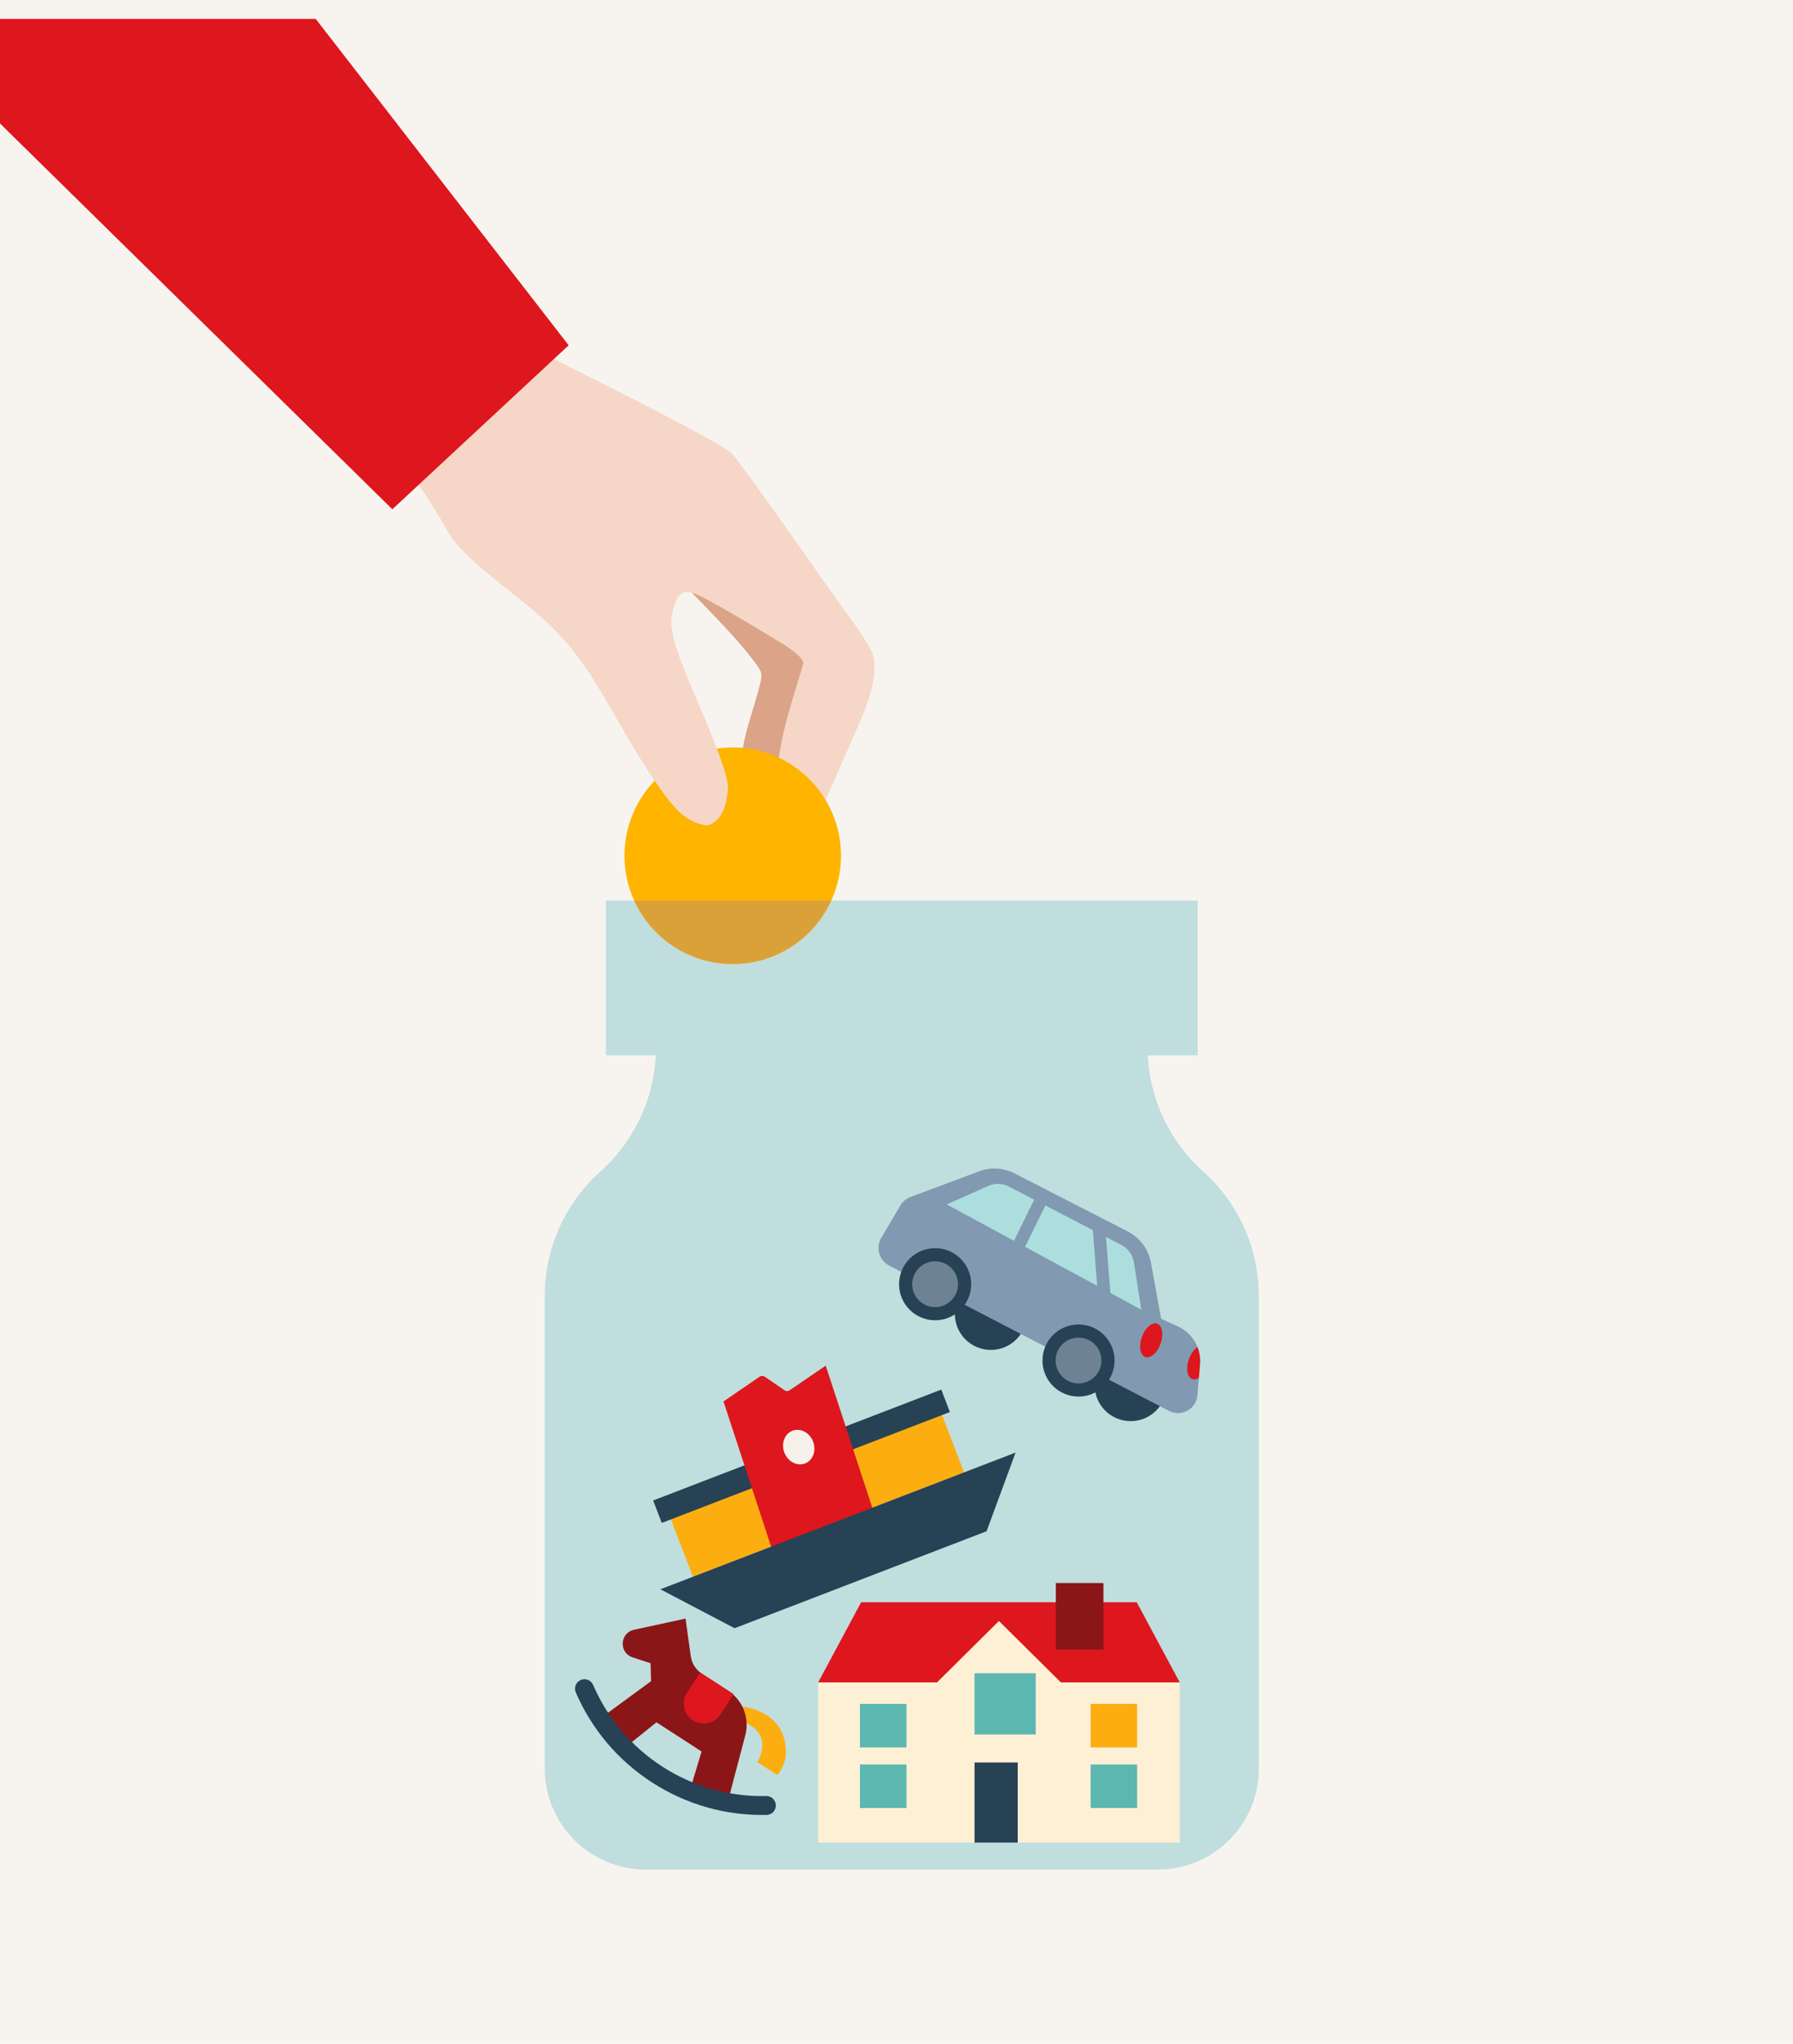 <svg width="380" height="433" viewBox="0 0 380 433" fill="none" xmlns="http://www.w3.org/2000/svg">
<rect width="380" height="433" fill="#F7F4F0"/>
<g clip-path="url(#clip0_2222_2263)">
<path d="M253.841 190.81H128.398V223.589H253.841V190.81Z" fill="#C0DEDE"/>
<path d="M243.215 221.833V212.417L203.142 204.402V199.592L191.12 201.995L179.097 199.592V204.402L139.024 212.417V221.833C139.024 231.899 134.735 241.491 127.234 248.204C119.732 254.917 115.443 264.505 115.443 274.575V374.681C115.443 386.51 125.031 396.098 136.861 396.098H245.382C257.212 396.098 266.799 386.51 266.799 374.681V274.575C266.799 264.509 262.51 254.917 255.009 248.204C247.507 241.491 243.218 231.903 243.218 221.833H243.215Z" fill="#C0DEDE"/>
<path d="M250.022 356.434H173.402V390.38H250.022V356.434Z" fill="#FDF0D5"/>
<path d="M250.022 356.433H173.402L182.508 339.457H240.916L250.022 356.433Z" fill="#DE161D"/>
<path d="M227.502 359.08H195.92L211.711 343.429L227.502 359.08Z" fill="#FDF0D5"/>
<path d="M215.694 373.407H206.539V390.38H215.694V373.407Z" fill="#274155"/>
<path d="M219.508 354.505H206.539V367.475H219.508V354.505Z" fill="#5CB7B0"/>
<path d="M192.11 360.99H182.248V370.219H192.11V360.99Z" fill="#5CB7B0"/>
<path d="M192.11 373.826H182.248V383.055H192.11V373.826Z" fill="#5CB7B0"/>
<path d="M241.001 360.99H231.139V370.219H241.001V360.99Z" fill="#FCAE11"/>
<path d="M241.001 373.826H231.139V383.055H241.001V373.826Z" fill="#5CB7B0"/>
<path d="M233.857 335.386H223.766V349.488H233.857V335.386Z" fill="#8B1618"/>
<path d="M164.734 376.057L160.508 373.323C160.508 373.323 164.252 367.39 157.556 364.825C150.86 362.26 157.313 361.553 157.313 361.553C157.313 361.553 164.498 362.172 166.187 368.351C167.559 373.368 164.734 376.06 164.734 376.06V376.057Z" fill="#FCAE11"/>
<path d="M128.225 363.333L137.981 356.184L137.879 352.38L134.062 351.131C131.124 350.171 131.342 345.945 134.361 345.29L145.289 342.919L146.398 350.878C146.612 352.412 147.481 353.777 148.783 354.618L154.307 358.193C157.435 360.219 158.91 364.027 157.96 367.629L154.35 381.32L146.218 379.3L148.688 371.081L139.129 364.892L132.362 370.332L128.228 363.33L128.225 363.333Z" fill="#8B1618"/>
<path d="M146.848 364.477C144.888 363.21 144.328 360.592 145.598 358.636L148.385 354.333L155.475 358.925L152.688 363.228C151.422 365.188 148.804 365.747 146.848 364.477Z" fill="#DE161D"/>
<path d="M138.154 377.608C130.976 372.964 125.399 366.374 122.029 358.555C121.592 357.542 122.06 356.367 123.074 355.927C124.087 355.487 125.262 355.959 125.702 356.972C128.759 364.062 133.819 370.036 140.328 374.251C146.929 378.526 154.557 380.69 162.386 380.518C163.487 380.493 164.406 381.369 164.43 382.471C164.455 383.576 163.582 384.49 162.477 384.515C153.847 384.709 145.437 382.319 138.157 377.608H138.154Z" fill="#274155"/>
<path d="M199.121 298.392L141.648 320.5L146.866 334.062L204.338 311.955L199.121 298.392Z" fill="#FCAE11"/>
<path d="M199.49 294.403L138.422 317.894L140.251 322.649L201.319 299.158L199.49 294.403Z" fill="#274155"/>
<path d="M163.58 328.148L153.334 296.915L160.997 291.668C161.349 291.443 161.673 291.45 162.032 291.64C163.362 292.552 164.685 293.473 166.022 294.371C166.096 294.42 166.159 294.494 166.243 294.547C166.915 294.962 167.324 294.547 167.901 294.184L174.997 289.329L185.247 320.573" fill="#DE161D"/>
<path d="M170.614 310.055C172.296 309.408 173.061 307.332 172.325 305.416C171.588 303.501 169.628 302.473 167.947 303.12C166.265 303.766 165.5 305.843 166.236 307.758C166.973 309.674 168.933 310.702 170.614 310.055Z" fill="#F7F1EC"/>
<path d="M162.641 342.282L209.093 324.412L215.233 307.748L139.961 336.709L155.685 344.96L162.641 342.282Z" fill="#274155"/>
<path d="M210.002 285.997C214.221 285.997 217.641 282.577 217.641 278.358C217.641 274.139 214.221 270.719 210.002 270.719C205.783 270.719 202.363 274.139 202.363 278.358C202.363 282.577 205.783 285.997 210.002 285.997Z" fill="#274155"/>
<path d="M210.002 283.214C212.684 283.214 214.858 281.04 214.858 278.358C214.858 275.676 212.684 273.502 210.002 273.502C207.32 273.502 205.146 275.676 205.146 278.358C205.146 281.04 207.32 283.214 210.002 283.214Z" fill="#274155"/>
<path d="M239.627 301.087C243.846 301.087 247.266 297.667 247.266 293.449C247.266 289.23 243.846 285.81 239.627 285.81C235.408 285.81 231.988 289.23 231.988 293.449C231.988 297.667 235.408 301.087 239.627 301.087Z" fill="#274155"/>
<path d="M239.627 298.304C242.309 298.304 244.483 296.13 244.483 293.449C244.483 290.767 242.309 288.593 239.627 288.593C236.945 288.593 234.771 290.767 234.771 293.449C234.771 296.13 236.945 298.304 239.627 298.304Z" fill="#274155"/>
<path d="M253.78 295.592L254.322 289.005C254.6 285.631 252.731 282.439 249.653 281.032L246.092 279.403L243.914 267.489C243.397 264.657 241.588 262.226 239.027 260.91L214.992 248.591C212.673 247.402 209.964 247.247 207.522 248.158L192.973 253.595C192.072 253.932 191.312 254.566 190.823 255.396L186.766 262.257C185.538 264.337 186.305 267.021 188.448 268.133L247.763 298.92C250.381 300.278 253.537 298.533 253.78 295.595V295.592Z" fill="#8199B1"/>
<path d="M200.643 255.171L241.883 277.482L240.321 267.464C240.075 265.878 239.086 264.502 237.657 263.759L213.823 251.385C212.458 250.678 210.846 250.628 209.442 251.255L200.643 255.171Z" fill="#ACDEDE"/>
<path d="M219.34 253.842L214.006 264.711L216.4 265.886L221.734 255.017L219.34 253.842Z" fill="#8199B1"/>
<path d="M234.202 259.488L231.543 259.694L232.931 277.567L235.59 277.361L234.202 259.488Z" fill="#8199B1"/>
<path d="M198.184 279.716C202.402 279.716 205.822 276.296 205.822 272.077C205.822 267.858 202.402 264.438 198.184 264.438C193.965 264.438 190.545 267.858 190.545 272.077C190.545 276.296 193.965 279.716 198.184 279.716Z" fill="#274155"/>
<path d="M198.184 276.933C200.865 276.933 203.039 274.759 203.039 272.077C203.039 269.396 200.865 267.222 198.184 267.222C195.502 267.222 193.328 269.396 193.328 272.077C193.328 274.759 195.502 276.933 198.184 276.933Z" fill="#6D8293"/>
<path d="M228.576 295.884C232.795 295.884 236.215 292.464 236.215 288.245C236.215 284.026 232.795 280.606 228.576 280.606C224.357 280.606 220.938 284.026 220.938 288.245C220.938 292.464 224.357 295.884 228.576 295.884Z" fill="#274155"/>
<path d="M228.576 293.101C231.258 293.101 233.432 290.927 233.432 288.245C233.432 285.564 231.258 283.39 228.576 283.39C225.895 283.39 223.721 285.564 223.721 288.245C223.721 290.927 225.895 293.101 228.576 293.101Z" fill="#6D8293"/>
<path d="M245.964 284.674C246.658 282.724 246.334 280.828 245.239 280.438C244.145 280.048 242.694 281.312 242 283.262C241.305 285.211 241.63 287.108 242.724 287.498C243.819 287.888 245.269 286.623 245.964 284.674Z" fill="#DE161D"/>
<path d="M251.968 287.939C251.275 289.888 251.599 291.785 252.693 292.175C253.122 292.33 253.608 292.217 254.083 291.918L254.322 289.005C254.424 287.749 254.231 286.521 253.787 285.398C253.07 285.866 252.383 286.778 251.968 287.942V287.939Z" fill="#DE161D"/>
<path fill-rule="evenodd" clip-rule="evenodd" d="M147.652 126.639C147.652 126.639 155.086 134.155 158.116 137.941C161.149 141.726 161.48 142.304 161.363 143.475C161.247 144.65 160.385 147.581 158.77 152.94C157.155 158.295 157.314 160.301 157.314 160.301L166.18 162.447L172.352 137.124L148.092 121.168C148.092 121.168 140.53 119.405 147.648 126.639H147.652Z" fill="#DBA388"/>
<path fill-rule="evenodd" clip-rule="evenodd" d="M150.002 174.874C150.002 174.874 146.846 174.885 143.676 171.736C140.509 168.587 135.752 161.068 130.794 152.426C125.837 143.785 122.906 138.767 116.935 132.828C110.964 126.889 98.276 118.722 95.018 112.801C91.76 106.876 86.303 99.089 86.303 99.089L105.538 70.223C105.538 70.223 152.286 93.115 155.026 96.01C157.767 98.91 173.717 122.026 177.925 127.793C182.133 133.56 184.607 137.159 185.092 139.021C185.578 140.882 185.68 145.097 182.341 152.739C179.002 160.382 174.618 170.318 174.618 170.318C174.618 170.318 174.593 170.226 173.734 169.006C172.876 167.785 170.663 165.22 168.263 163.45C165.86 161.684 164.928 161.356 164.928 161.356C164.928 161.356 165.659 155.769 167.507 149.692C169.354 143.612 170.216 140.681 170.216 140.681C170.216 140.681 170.958 139.541 165.691 136.304C160.424 133.071 148.978 126.206 146.99 125.686C145.002 125.165 144.006 125.154 142.873 128.426C141.741 131.702 141.828 134.478 146.156 144.682C150.484 154.889 154.632 164.417 154.27 167.355C153.908 170.293 153.313 173.745 149.998 174.878L150.002 174.874Z" fill="#F6D7C7"/>
<path d="M155.29 204.24C167.962 204.24 178.234 193.968 178.234 181.296C178.234 168.624 167.962 158.352 155.29 158.352C142.618 158.352 132.346 168.624 132.346 181.296C132.346 193.968 142.618 204.24 155.29 204.24Z" fill="#FFB400"/>
<path d="M155.291 196.081C163.456 196.081 170.075 189.461 170.075 181.296C170.075 173.131 163.456 166.511 155.291 166.511C147.125 166.511 140.506 173.131 140.506 181.296C140.506 189.461 147.125 196.081 155.291 196.081Z" fill="#FFB400"/>
<path d="M134.428 190.81C138.045 198.727 146.014 204.24 155.289 204.24C164.564 204.24 172.533 198.727 176.15 190.81H134.428Z" fill="#DBA139"/>
<path fill-rule="evenodd" clip-rule="evenodd" d="M116.938 132.825C122.908 138.764 125.839 143.781 130.797 152.423C135.755 161.064 140.512 168.583 143.678 171.732C146.845 174.881 150.005 174.871 150.005 174.871C153.322 173.738 153.914 170.286 154.276 167.348C154.638 164.41 150.49 154.879 146.162 144.675C141.835 134.468 141.747 131.695 142.88 128.419L116.938 132.825Z" fill="#F6D7C7"/>
<path fill-rule="evenodd" clip-rule="evenodd" d="M65.938 2.749L120.52 73.154L83.154 107.896L-31.17 -4.482L65.938 2.749Z" fill="#DE161D"/>
</g>
<defs>
<clipPath id="clip0_2222_2263">
<rect width="380" height="425" fill="white" transform="translate(0 4)"/>
</clipPath>
</defs>
</svg>
